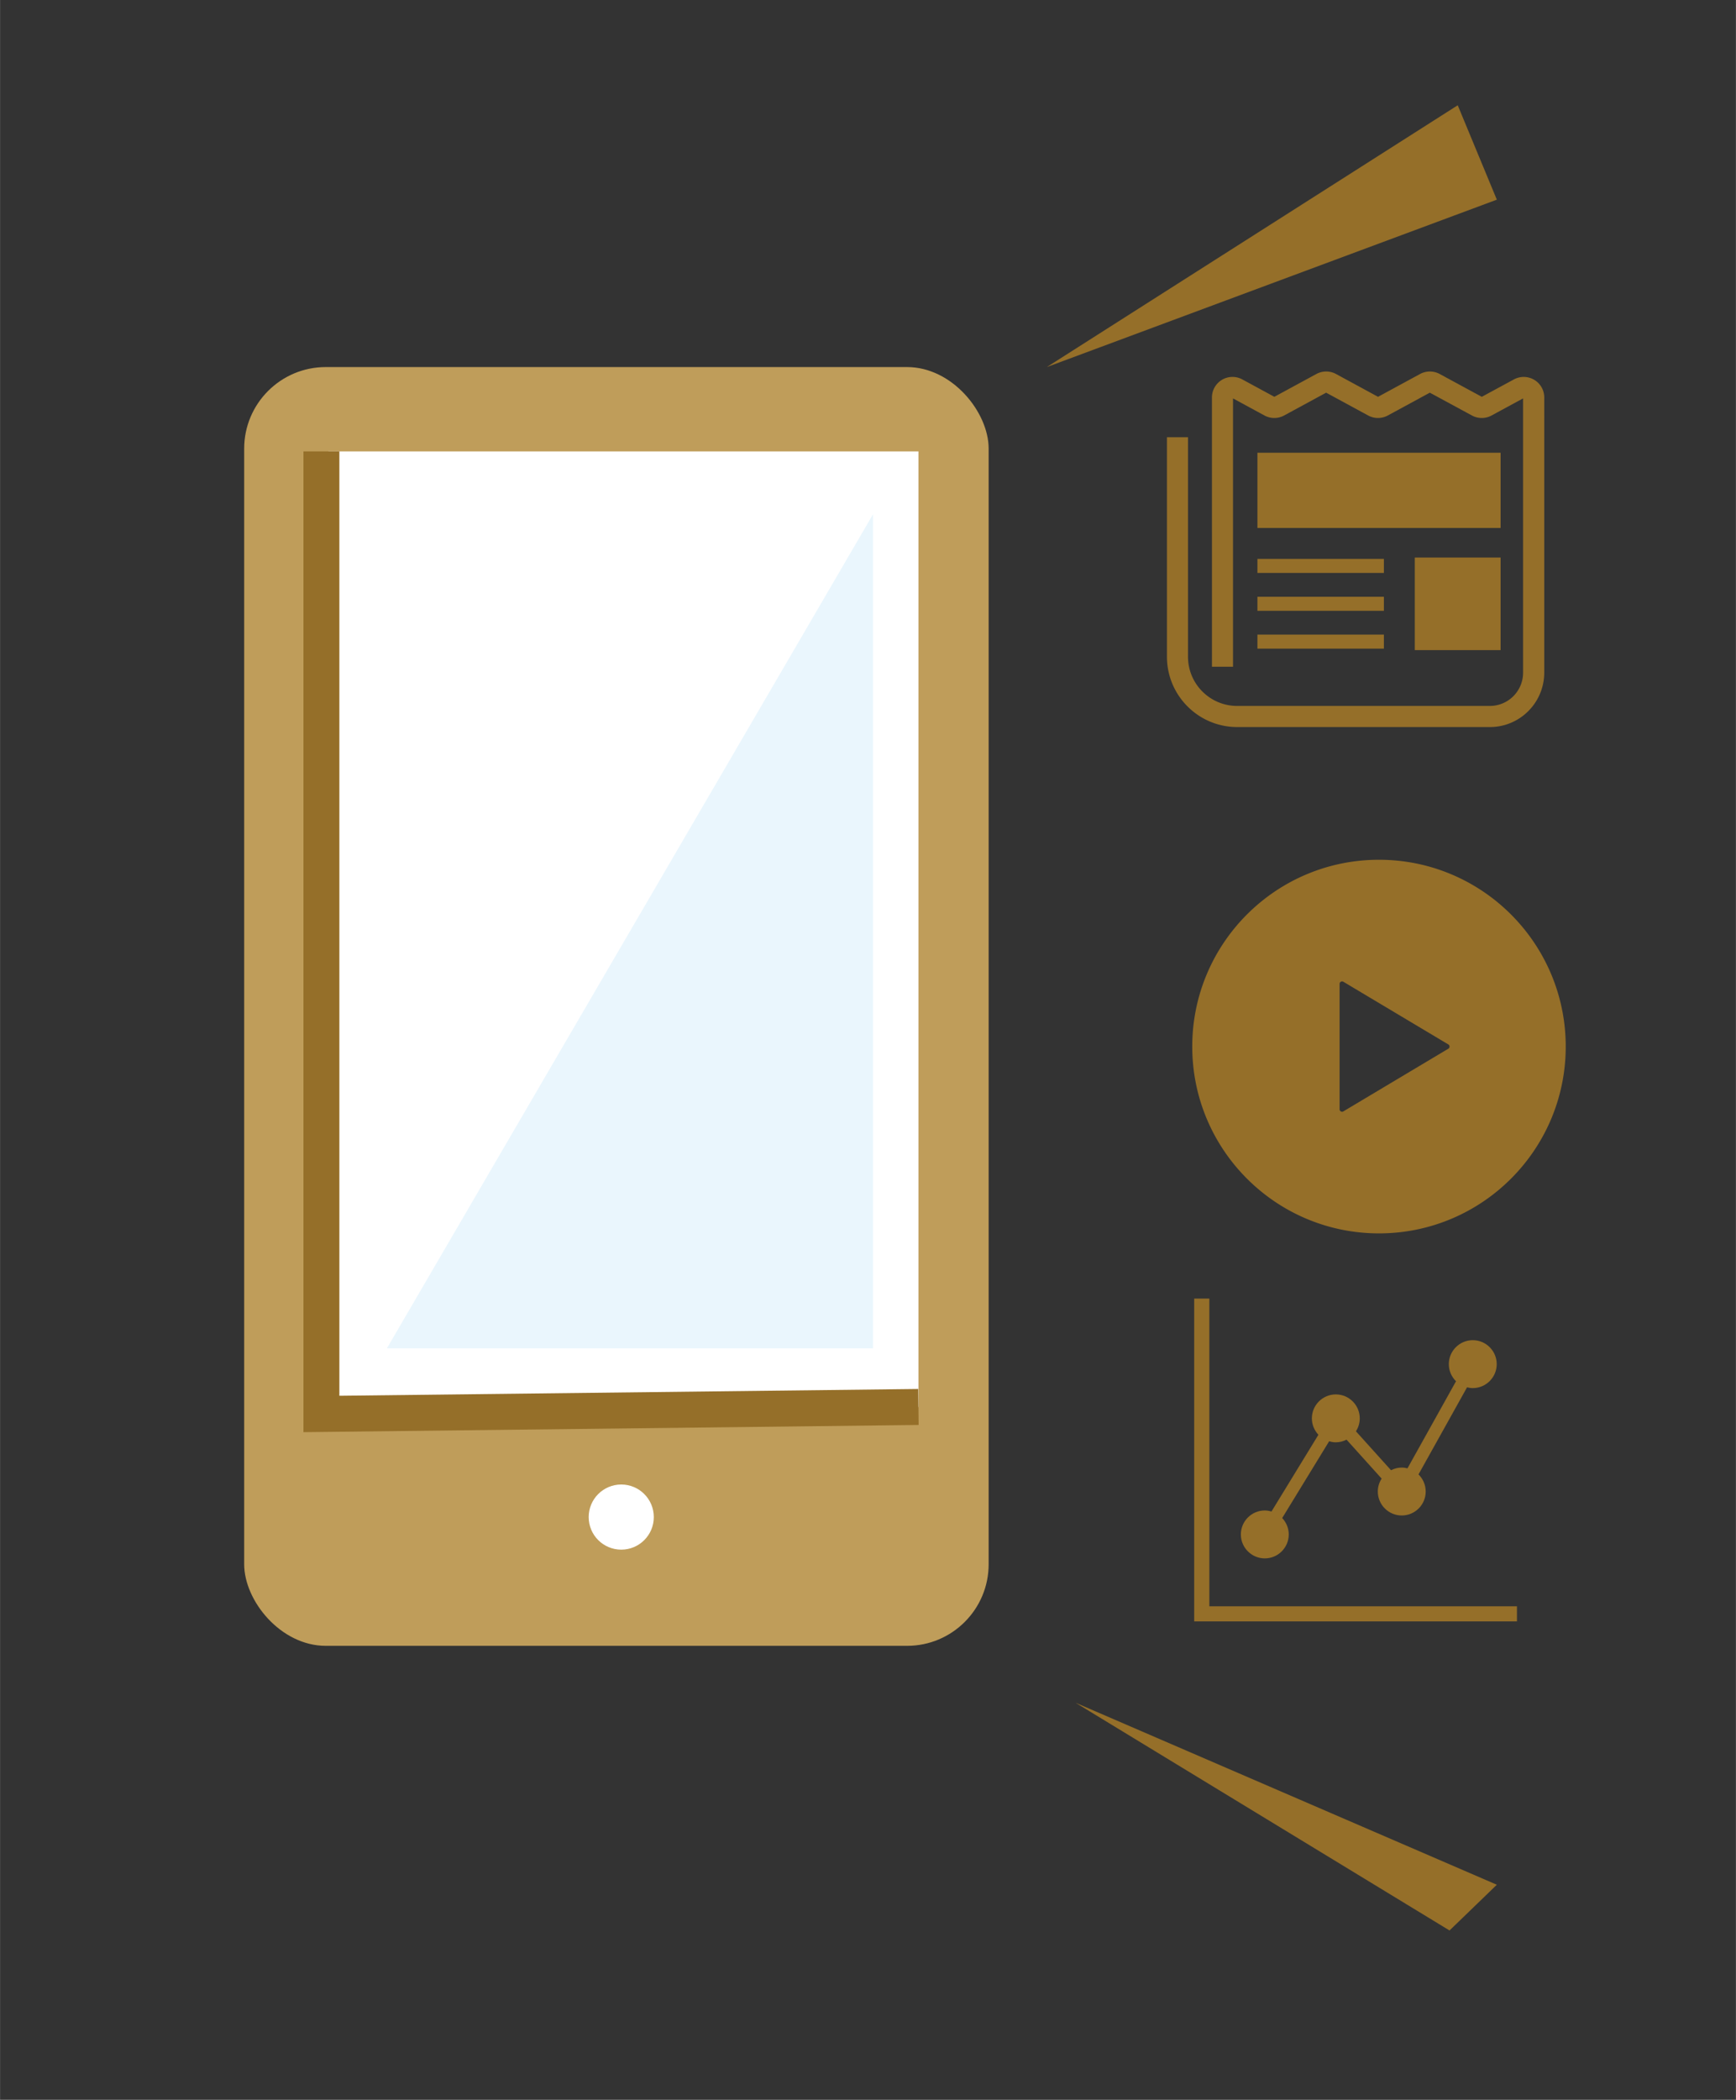 <svg xmlns="http://www.w3.org/2000/svg" width="392.428" height="474.482" data-name="レイヤー 2" viewBox="0 0 294.31 355.87"><rect x="0" y="0" width="294.31" height="355.87" fill="#333333" stroke="none"/><g data-name="レイヤー 1"><path fill="none" d="M0 0h294.31v355.87H0z"/><rect width="126.22" height="216.72" x="41.39" y="62.21" fill="#bf9d5a" rx="13.83" ry="13.83"/><path fill="#fff" d="M55.68 76.5h100.03v161.95H55.68zM110.84 257.11c0 3.05-2.47 5.52-5.52 5.52s-5.52-2.47-5.52-5.52 2.47-5.52 5.52-5.52 5.52 2.47 5.52 5.52"/><path fill="#956f29" d="M51.44 242.72V76.5h6.09v160.05l98.14-1.15.07 6.1z"/><path fill="#eaf6fd" d="M148.01 87.15 65.58 228.52h82.43z"/><path fill="#956f29" d="M233.79 145.71c-17.49 0-31.66 14.18-31.66 31.66s14.18 31.66 31.66 31.66 31.66-14.18 31.66-31.66-14.18-31.66-31.66-31.66m11.76 32.02-17.81 10.63c-.13.08-.29.08-.42 0a.41.41 0 0 1-.21-.36v-21.26a.42.42 0 0 1 .63-.36l17.81 10.63c.13.07.2.21.2.36s-.08.29-.2.36"/><g fill="#956f29"><path d="m256.67 64.3.04-.02zM260.11 64.37c-.55-.32-1.16-.49-1.78-.49-.57 0-1.14.14-1.66.42l-5.45 2.95-7.14-3.87a3.5 3.5 0 0 0-3.32 0l-7.13 3.87-7.13-3.87a3.5 3.5 0 0 0-3.32 0l-7.13 3.87-5.44-2.95c-.51-.28-1.09-.42-1.66-.42-.61 0-1.23.16-1.78.49-1.05.63-1.7 1.76-1.7 2.99V113h3.57V67.52l5.34 2.9a3.5 3.5 0 0 0 3.32 0l7.13-3.87 7.13 3.87a3.5 3.5 0 0 0 3.32 0l7.13-3.87 7.14 3.87a3.498 3.498 0 0 0 3.32 0l5.35-2.9V114c0 1.56-.63 2.96-1.65 3.99a5.64 5.64 0 0 1-3.99 1.65h-42.83c-2.31 0-4.38-.93-5.9-2.44a8.32 8.32 0 0 1-2.44-5.9V74.1h-3.57v37.2c0 6.58 5.34 11.92 11.92 11.92h42.83c5.09 0 9.21-4.13 9.22-9.22V67.36c0-1.22-.64-2.36-1.7-2.99"/><path d="M213.18 76.73h41.23v12.75h-41.23zM239.86 94.49h14.55v15.69h-14.55zM213.18 94.72h21.44v2.38h-21.44zM213.18 107.55h21.44v2.38h-21.44zM213.18 101.14h21.44v2.38h-21.44z"/></g><g fill="#956f29"><path d="M214.43 264.11c2.24 0 4.06-1.82 4.06-4.06 0-1.08-.43-2.05-1.11-2.78l7.96-13.01c.36.11.73.18 1.13.18.66 0 1.27-.17 1.82-.45l5.95 6.6c-.41.63-.65 1.38-.65 2.19 0 2.24 1.82 4.06 4.06 4.06s4.06-1.82 4.06-4.06c0-1.14-.47-2.16-1.22-2.9l8.23-14.76c.31.08.63.13.97.13 2.24 0 4.06-1.82 4.06-4.06s-1.82-4.06-4.06-4.06-4.06 1.82-4.06 4.06c0 1.14.47 2.16 1.22 2.9l-8.23 14.76c-.31-.08-.63-.13-.97-.13-.66 0-1.27.17-1.82.45l-5.95-6.6c.41-.63.65-1.38.65-2.19 0-2.24-1.82-4.06-4.06-4.06s-4.06 1.82-4.06 4.06c0 1.08.43 2.05 1.11 2.78l-7.96 13.01c-.36-.11-.73-.18-1.13-.18-2.24 0-4.06 1.82-4.06 4.06s1.82 4.06 4.06 4.06"/><path d="M205.03 272.23v-52.15h-2.57v54.71h54.72v-2.56z"/></g><path fill="#956f29" d="m177.47 62.21 69.67-44.37 6.63 16zM182.33 288.57l71.44 30.85-8.02 7.75z"/></g></svg>